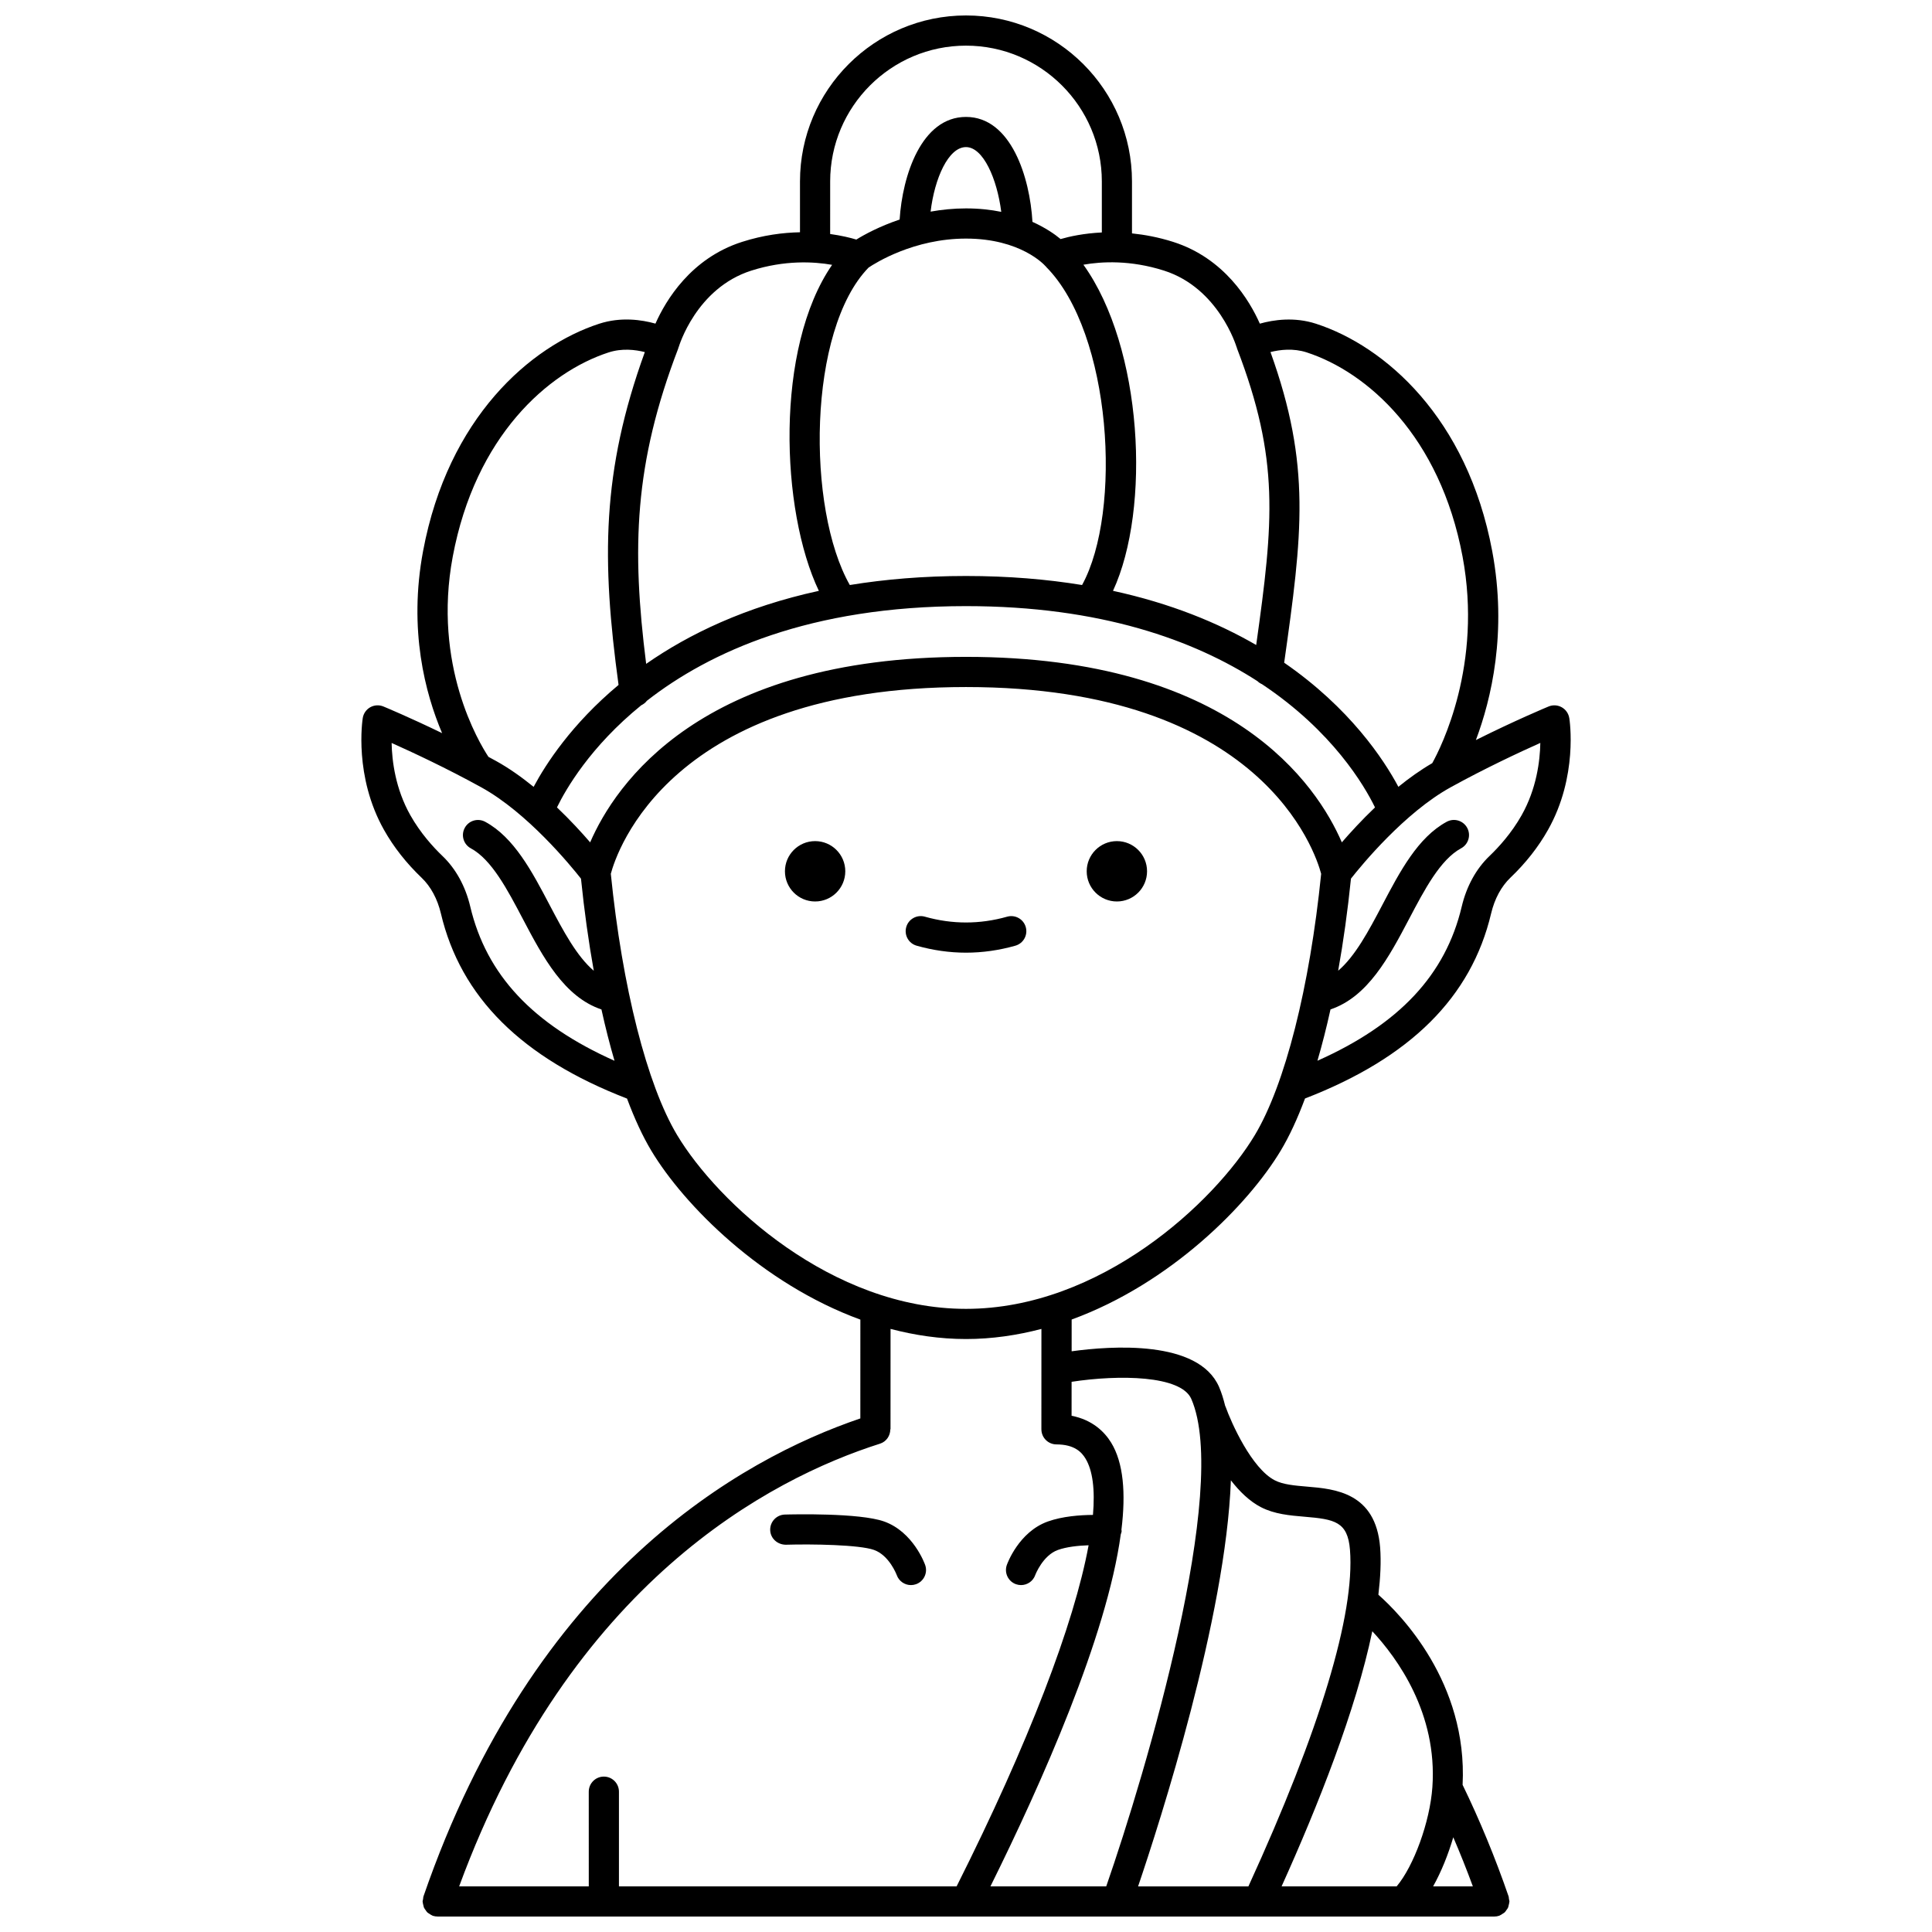 <?xml version="1.0" encoding="UTF-8"?>
<!-- Uploaded to: ICON Repo, www.iconrepo.com, Generator: ICON Repo Mixer Tools -->
<svg width="800px" height="800px" version="1.1" viewBox="144 144 512 512" xmlns="http://www.w3.org/2000/svg">
 <defs>
  <clipPath id="a">
   <path d="m239 148.09h322v503.81h-322z"/>
  </clipPath>
 </defs>
 <path d="m447.98 374.9c0 4.418-3.578 8-7.996 8-4.414 0-7.996-3.582-7.996-8 0-4.414 3.582-7.996 7.996-7.996 4.418 0 7.996 3.582 7.996 7.996"/>
 <path d="m368.01 374.9c0 4.418-3.578 8-7.996 8s-7.996-3.582-7.996-8c0-4.414 3.578-7.996 7.996-7.996s7.996 3.582 7.996 7.996"/>
 <path d="m410.91 386.93c-7.25 2.051-14.566 2.051-21.812 0-2.109-0.605-4.34 0.629-4.934 2.754-0.602 2.125 0.633 4.336 2.754 4.934 4.336 1.227 8.738 1.852 13.082 1.852 4.348 0 8.75-0.625 13.082-1.852 2.125-0.602 3.359-2.812 2.754-4.934-0.594-2.125-2.82-3.348-4.926-2.754z"/>
 <g clip-path="url(#a)">
  <path d="m559.87 334.29c-0.191-1.207-0.926-2.258-1.996-2.859-1.07-0.598-2.352-0.672-3.484-0.203-0.453 0.188-8.762 3.644-19.266 8.895 4.059-10.781 8.355-28.582 4.324-50.09-6.625-35.367-28.453-54.309-46.676-60.234-5.769-1.879-11.293-1.043-14.902-0.027-2.695-6.082-9.352-17.336-22.984-21.672-3.871-1.23-7.512-1.898-10.898-2.25v-13.75c0.008-24.266-19.727-44.004-43.988-44.004-24.262 0-43.996 19.738-43.996 43.992v13.465c-4.519 0.09-9.695 0.746-15.32 2.539-13.629 4.336-20.289 15.594-22.984 21.672-3.598-1.016-9.129-1.848-14.902 0.027-18.223 5.93-40.051 24.867-46.676 60.234-3.922 20.922 0.59 37.789 5.039 48.266-8.684-4.211-15.152-6.902-15.555-7.066-1.133-0.469-2.414-0.391-3.484 0.203-1.062 0.598-1.797 1.652-1.988 2.863-0.102 0.625-2.352 15.465 5.633 29.645 2.555 4.539 5.91 8.805 9.965 12.68 2.422 2.32 4.195 5.594 5.113 9.477 5.254 22.203 21.418 38.25 49.324 49.043 1.996 5.34 4.141 9.992 6.43 13.805 8.668 14.445 29.27 35.227 55.406 44.77l-0.008 26.188c-31.777 10.801-86.367 41.367-115.79 126.71-0.07 0.215-0.047 0.43-0.082 0.648-0.039 0.223-0.133 0.426-0.133 0.66 0 0.047 0.023 0.09 0.027 0.137 0.012 0.289 0.098 0.551 0.168 0.828 0.059 0.234 0.09 0.477 0.184 0.691 0.105 0.223 0.27 0.402 0.406 0.609 0.152 0.215 0.281 0.449 0.473 0.629 0.164 0.156 0.371 0.25 0.562 0.379 0.242 0.164 0.477 0.336 0.754 0.445 0.043 0.016 0.07 0.051 0.117 0.066 0.438 0.133 0.875 0.203 1.309 0.203h280.03c0.434 0 0.871-0.07 1.305-0.219 0.043-0.016 0.07-0.051 0.117-0.066 0.281-0.109 0.512-0.281 0.754-0.445 0.191-0.129 0.398-0.223 0.562-0.379 0.191-0.184 0.32-0.41 0.473-0.629 0.141-0.203 0.309-0.383 0.406-0.609 0.102-0.215 0.125-0.457 0.184-0.691 0.07-0.277 0.156-0.539 0.168-0.828 0-0.047 0.027-0.09 0.027-0.137 0-0.23-0.098-0.438-0.133-0.66-0.035-0.215-0.012-0.434-0.082-0.645-3.562-10.328-7.668-20.27-12.199-29.59 1.367-27.137-16.539-45.277-22.32-50.387 0.543-4.531 0.754-8.773 0.465-12.527-1.148-14.586-12.078-15.512-19.316-16.117-3.289-0.277-6.402-0.539-8.598-1.672-6.133-3.16-11.512-15.195-13.066-19.566-0.02-0.051-0.059-0.082-0.078-0.133-0.449-1.816-0.969-3.539-1.633-5.062-5.461-12.543-28.641-10.871-39.062-9.434l0.004-8.418c26.137-9.543 46.742-30.324 55.41-44.77 2.289-3.812 4.438-8.465 6.43-13.805 27.906-10.793 44.07-26.836 49.324-49.043 0.918-3.879 2.691-7.156 5.113-9.477 4.059-3.875 7.414-8.141 9.965-12.68 7.988-14.16 5.738-29.004 5.637-29.625zm-69.57-96.898c16.039 5.223 35.309 22.176 41.293 54.105 5.367 28.652-5.699 50.551-8.031 54.746-3.113 1.809-6.133 3.965-8.977 6.273-3.848-7.219-12.84-20.871-30.266-32.891 4.812-34.094 7.199-52.207-3.629-82.324 2.484-0.625 6.019-1.074 9.609 0.09zm9.301 129.84c-6.598-15.25-29.18-49.156-99.602-49.156s-93 33.906-99.602 49.156c-2.281-2.641-5.281-5.914-8.797-9.262 2.363-4.856 8.852-16.109 22.328-27.059 0.59-0.289 1.113-0.672 1.492-1.188 16.602-12.957 43.18-25.094 84.574-25.094 35.77 0 60.477 9.066 77.246 19.887 0.348 0.34 0.742 0.605 1.203 0.805 18.727 12.465 27.176 26.957 29.945 32.652-3.508 3.348-6.504 6.621-8.789 9.258zm-125.42-152.32c1.816-1.223 12.039-7.684 25.816-7.684 14.48 0 20.785 6.988 21.02 7.258 0.039 0.047 0.098 0.07 0.141 0.121 0.031 0.035 0.043 0.082 0.078 0.121 17.418 17.535 20.215 64.852 9.523 84.309-9.293-1.52-19.508-2.394-30.762-2.394-11.266 0-21.488 0.875-30.789 2.394-11.512-20.25-11.168-67.562 4.973-84.125zm16.438-14.832c1.055-8.84 4.719-17.098 9.379-17.098 4.543 0 8.23 8.363 9.344 17.16-2.769-0.562-5.875-0.914-9.344-0.914-3.336 0-6.461 0.336-9.379 0.852zm81.082 35.891c0.016 0.055 0.062 0.094 0.078 0.148 0.02 0.062 0.008 0.129 0.031 0.188 11.336 29.531 9.695 45.84 5.094 78.625-10.148-5.879-22.645-11.027-37.949-14.355 10.098-21.809 7.898-64.52-7.844-86.426 4.816-0.852 12.422-1.281 21.359 1.562 14.52 4.621 19.184 20.113 19.23 20.258zm-107.7-43.879c0-19.844 16.148-35.996 35.996-35.996s36 16.148 36 35.996v13.512c-4.805 0.234-8.613 1.074-10.926 1.75-1.551-1.301-4.055-3.023-7.461-4.559-0.664-11.738-5.656-27.809-17.609-27.809-11.848 0-16.855 15.609-17.59 27.195-5.316 1.793-9.32 3.969-11.477 5.305-1.551-0.473-3.953-1.059-6.934-1.473l0.004-13.922zm-20.898 23.625c8.906-2.832 16.578-2.383 21.414-1.531-15.207 22.031-13.672 65.129-3.512 86.398-19.504 4.242-34.438 11.453-45.766 19.344-3.875-30.645-3.211-53.059 8.516-83.621 0.023-0.062 0.012-0.125 0.031-0.188 0.02-0.055 0.062-0.094 0.078-0.148 0.055-0.152 4.613-15.598 19.238-20.254zm-79.121 75.789c5.984-31.93 25.254-48.887 41.293-54.105 3.594-1.168 7.129-0.719 9.609-0.094-11.469 31.645-11.469 55.211-6.961 88.203-12.418 10.359-19.277 20.957-22.508 27.016-3.152-2.559-6.512-4.957-9.988-6.875-0.664-0.363-1.32-0.719-1.98-1.074-2.496-3.773-14.855-24.309-9.465-53.07zm4.641 92.746c-1.277-5.387-3.824-10.023-7.375-13.414-2.394-2.289-5.816-6.027-8.52-10.824-3.93-6.988-4.852-14.328-4.945-19.121 5.484 2.449 14.578 6.691 23.773 11.762 12.203 6.731 23.613 20.648 26.41 24.199 0.875 8.574 2.019 16.746 3.391 24.41-4.508-3.844-8.047-10.48-11.711-17.449-4.625-8.805-9.414-17.91-17.07-22.035-1.953-1.043-4.371-0.32-5.414 1.625-1.051 1.941-0.324 4.371 1.621 5.418 5.512 2.973 9.715 10.977 13.781 18.719 5.367 10.211 10.957 20.656 20.828 23.977 1.059 4.812 2.219 9.359 3.461 13.602-21.703-9.684-33.949-22.801-38.23-40.867zm260.51 246.64c1.824 4.242 3.555 8.582 5.188 13.016h-10.531c2.172-3.875 4-8.438 5.344-13.016zm-5.539-13.281c-0.652 9.234-4.941 20.93-9.465 26.297h-30.496c9.629-21.324 19.707-46.73 24.039-67.613 6.637 7.129 17.301 21.781 15.922 41.316zm-45.438-74.195c3.606 1.863 7.664 2.203 11.586 2.535 7.91 0.668 11.422 1.277 12.016 8.773 1.336 17.043-7.984 47.867-26.918 89.188h-29.234c5.832-17.199 23.27-71.344 24.59-107.61 2.281 2.941 4.945 5.559 7.961 7.113zm-18.445-28.672c10.266 23.559-11.977 98.75-22.547 129.16h-30.688c13.531-27.273 30.844-66.199 34.539-93.285 0.082-0.281 0.207-0.543 0.227-0.848 0.008-0.133-0.047-0.246-0.051-0.375 1.188-9.668 0.555-17.738-2.727-23.086-1.723-2.812-4.91-6.031-10.484-7.117l0.004-9c12.52-1.918 28.992-1.734 31.727 4.547zm-39.734 8.039h0.004c0 2.207 1.789 3.996 3.992 4 4.84 0.008 6.699 2.125 7.672 3.715 1.938 3.164 2.57 8.254 2 14.969-3.457 0.027-8.074 0.367-11.945 1.742-7.715 2.75-10.758 11.172-10.883 11.531-0.734 2.082 0.359 4.367 2.441 5.098 0.438 0.152 0.887 0.227 1.328 0.227 1.648 0 3.195-1.027 3.769-2.672 0.016-0.051 1.996-5.219 6.027-6.648 2.238-0.797 5.231-1.137 8.109-1.234-3.836 20.859-15.965 52.559-34.98 90.398h-89.484v-25.094c0-2.211-1.789-4-4-4-2.211 0-4 1.789-4 4l0.004 25.094h-34.352c29.582-80.461 82.312-108.03 111.53-117.32 1.699-0.539 2.731-2.113 2.731-3.812h0.055l0.008-26.605c6.426 1.684 13.105 2.684 19.992 2.684 6.887 0 13.566-0.996 19.992-2.68zm-19.98-31.922c-35.633 0-65.863-28.242-76.543-46.043-7.992-13.32-14.547-39.172-17.582-69.25 1.52-5.734 15.711-49.496 94.125-49.496 78.402 0 92.598 43.754 94.125 49.496-3.035 30.078-9.59 55.934-17.582 69.25-10.68 17.801-40.906 46.043-76.543 46.043zm147.27-130.85c-2.703 4.797-6.125 8.531-8.52 10.824-3.551 3.391-6.094 8.027-7.375 13.414-4.277 18.07-16.527 31.184-38.238 40.859 1.242-4.246 2.402-8.793 3.461-13.602 9.871-3.324 15.461-13.762 20.828-23.977 4.07-7.742 8.273-15.746 13.781-18.719 1.941-1.047 2.672-3.477 1.621-5.418-1.047-1.938-3.461-2.668-5.414-1.625-7.656 4.125-12.438 13.23-17.07 22.035-3.664 6.969-7.207 13.609-11.711 17.449 1.371-7.664 2.516-15.84 3.391-24.41 2.797-3.551 14.207-17.465 26.41-24.199 9.184-5.066 18.285-9.309 23.773-11.762-0.09 4.805-1.004 12.141-4.938 19.129z"/>
 </g>
 <path d="m378.3 547.21c-6.527-2.324-24.312-1.895-26.305-1.836-2.207 0.062-3.945 1.906-3.887 4.109 0.066 2.211 1.902 3.852 4.109 3.887 7.012-0.211 19.535 0 23.395 1.375 4.055 1.441 5.981 6.531 6.035 6.668 0.582 1.633 2.121 2.652 3.762 2.652 0.441 0 0.891-0.074 1.328-0.227 2.082-0.734 3.18-3.019 2.441-5.098-0.125-0.359-3.172-8.781-10.879-11.531z"/>
</svg>